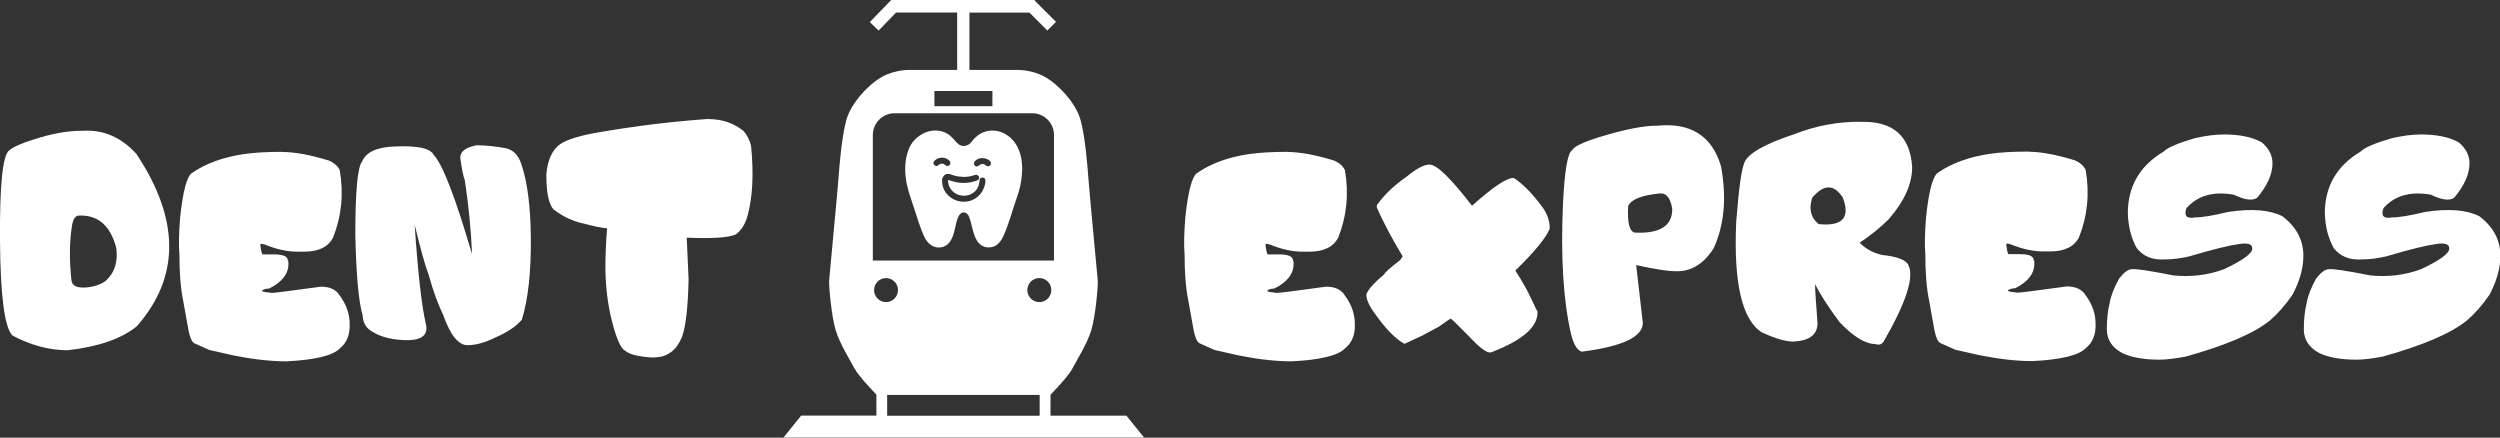 <?xml version="1.0" encoding="UTF-8"?><svg id="a" xmlns="http://www.w3.org/2000/svg" viewBox="0 0 300 52.52"><rect x="0" y="0" width="300" height="52.52" fill="#333333" stroke="none"/><path d="M112.35,19.92s-.1-.03-.14-.05c-.06-.03-.12-.08-.15-.14-.05-.08-.06-.18-.03-.27,.04-.12,.14-.21,.24-.28,.34-.26,.81-.33,1.21-.18,.23,.09,.55,.26,.57,.55,.01,.21-.16,.37-.37,.37s-.35-.28-.61-.28c-.14,0-.26,.02-.37,.11-.12,.09-.19,.17-.35,.17m4.53-.32c0-.26,.33-.47,.54-.55,.36-.13,.76-.1,1.11,.08,.13,.07,.26,.16,.33,.29,.06,.1,.07,.21,.03,.32-.08,.18-.31,.28-.49,.18-.07-.04-.12-.1-.19-.14-.18-.13-.35-.14-.55-.04-.08,.04-.15,.09-.22,.14-.06,.04-.14,.1-.22,.1-.21,0-.35-.17-.35-.38Zm-3.09,1.99s-.02,.06-.02,.07c0,.06,0,.13,0,.19,.02,.12,.05,.25,.09,.37,.18,.55,.6,.96,1.14,1.15,.51,.18,1.09,.16,1.57-.1,.65-.37,.89-.82,.97-1.55,.01-.11,0-.2,.08-.3,.13-.15,.38-.15,.52-.03,.19,.17,.09,.6,.04,.82-.09,.32-.24,.68-.44,.95-.25,.34-.64,.68-1.04,.83-.07,.03-.14,.06-.21,.09-.09,.03-.18,.06-.27,.07-.57,.12-1.1,.07-1.63-.16-.53-.23-1.05-.69-1.3-1.22-.19-.4-.24-.71-.24-1.15,0-.19,.08-.35,.19-.5,.27-.35,.72-.27,1.07-.12,.12,.05,.25,.08,.37,.11,.13,.03,.26,.06,.4,.07,.15,.01,.29,.02,.44,.04,.23,.03,.6,0,.83-.05,.13-.03,.26-.06,.39-.09,.12-.03,.27-.11,.4-.11,.13,0,.29,.14,.34,.26,.04,.1,.02,.2-.04,.28-.08,.1-.21,.16-.32,.2-.75,.25-1.52,.31-2.3,.17-.24-.05-.47-.11-.71-.19-.07-.02-.15-.05-.22-.07-.02,0-.08-.02-.1-.02,0,0,0,0,0,0Zm-4.6,1.86c-.05-.1-.08-.21-.11-.32-.02-.06-.03-.12-.05-.18-.31-1.05-.47-2.2-.38-3.3,.07-.88,.4-2.14,1.03-2.78,.08-.08,.16-.16,.24-.24,.24-.24,.52-.43,.82-.59,.22-.12,.45-.2,.68-.27,.54-.15,1.15-.15,1.69,.02,.35,.11,.66,.28,.94,.52,.23,.19,.42,.41,.61,.64,.15,.17,.32,.35,.53,.46,.22,.12,.44,.13,.68,.08,.1-.02,.22-.07,.31-.11,.17-.09,.32-.24,.44-.4,.52-.68,1.18-1.16,2.04-1.28,.68-.09,1.39,.03,1.97,.39,.09,.06,.19,.11,.28,.17,.47,.32,.85,.76,1.13,1.26,.17,.31,.3,.65,.4,.99,.08,.25,.12,.52,.16,.78,0,0,0,0,0,0l.07,.87s0,.01,0,.02l-.05,.86s0,0,0,0c-.04,.46-.11,.92-.21,1.37-.1,.44-.24,.87-.38,1.29-.04,.11-.08,.22-.12,.33-.12,.35-.23,.71-.34,1.06-.14,.44-.28,.88-.43,1.32-.15,.44-.3,.88-.47,1.31-.14,.35-.3,.72-.49,1.04-.12,.2-.27,.36-.44,.52-.38,.37-1.01,.49-1.52,.36-.77-.2-1.14-.92-1.36-1.62-.12-.37-.21-.75-.3-1.12-.08-.32-.17-.66-.3-.96-.08-.17-.22-.33-.4-.41-.2-.08-.39-.04-.56,.08-.21,.16-.33,.45-.42,.69-.12,.35-.19,.72-.27,1.08-.17,.72-.39,1.6-1.03,2.04-.46,.31-1.04,.37-1.56,.15-.45-.19-.77-.55-1.01-.97-.17-.31-.29-.65-.43-.98-.04-.11-.08-.22-.12-.33-.18-.46-.32-.93-.47-1.39-.1-.29-.2-.59-.29-.88h0s0,0,0,0c-.05-.16-.11-.33-.16-.49-.02-.06-.04-.12-.06-.18-.11-.33-.21-.65-.29-.89Z" style="fill:#fff; fill-rule:evenodd;"/><path d="M154.55,18.24c1.45,0,3.28,.34,5.52,1.02,.64,.27,1.08,.66,1.32,1.16,.49,2.82,.22,5.51-.8,8.09-.59,1.13-1.75,1.69-3.45,1.69h-.82c-1.2,0-2.47-.27-3.81-.81-.25-.09-.45-.14-.59-.14,0,.05-.03,.07-.07,.07,.1,.81,.2,1.21,.3,1.21h1.39c1.08,0,1.62,.25,1.62,.75,.05,0,.07,.09,.07,.26v.14c0,1.19-.76,2.16-2.28,2.93-.58,.05-.88,.17-.88,.33,.1,.08,.49,.14,1.17,.21,.3,0,2.26-.25,5.88-.75,1.09,0,1.85,.36,2.28,1.08,.79,1.07,1.18,2.21,1.18,3.4,.05,1.27-.34,2.25-1.18,2.93-.84,.86-2.97,1.38-6.39,1.55-1.87,0-3.96-.23-6.27-.69-.83-.19-1.82-.41-2.99-.67l-1.83-.82c-.28-.17-.5-.67-.67-1.49l-.66-3.67c-.29-1.4-.44-3.24-.44-5.51-.09-.99-.07-2.44,.08-4.34,.34-3.27,.83-5.08,1.47-5.44,1.63-1.12,3.69-1.87,6.18-2.24,1.21-.18,2.78-.27,4.7-.27m16.99,1.54c.86,0,2.55,1.65,5.07,4.93,2.63-2.35,4.32-3.46,5.05-3.31,1.09,.72,2.23,1.88,3.4,3.48,.59,.81,.88,1.67,.88,2.58-.44,1.09-1.82,2.77-4.13,5.03,.82,1.26,1.45,2.38,1.91,3.38,.46,1,.71,1.5,.75,1.5,.11,1.84-1.76,3.49-5.62,4.95-.49,.05-1.33-.57-2.51-1.85-1.46-1.48-2.22-2.22-2.29-2.22-.04,0-.5,.32-1.4,.96l-2.07,1.11-2.07,.96c-1.07-.58-2.25-1.78-3.55-3.62-.69-.93-1.03-1.7-1.03-2.29,.16-.55,.87-1.36,2.15-2.44,.05-.19,.69-.76,1.92-1.71l.29-.44c-1.35-2.25-2.38-4.2-3.1-5.85v-.29c.88-1.24,2.06-2.38,3.55-3.4,1.19-.99,2.13-1.48,2.8-1.48Zm27.28-4.67c4.03-.41,6.59,1.21,7.67,4.86,.7,3.77,.4,7.05-.89,9.86-1.19,1.86-2.68,2.77-4.45,2.74-1,0-2.61-.24-4.84-.74,.26,2.27,.53,4.59,.8,6.96-.03,1.67-2.47,2.81-7.32,3.43-.53-.12-.97-.83-1.3-2.12-.93-4.05-1.25-9.28-.96-15.68,.19-3.91,.55-6.03,1.09-6.37,.21-.43,1.3-.96,3.28-1.58,2.97-.91,5.28-1.37,6.92-1.37Zm-2.7,12.82c3.02,.15,4.53-.79,4.52-2.83-.21-1.35-.73-1.97-1.54-1.86-2.15,.21-3.39,.71-3.75,1.5-.11,1.95,.14,3.02,.76,3.19Zm27.01-13.28c3.96-.16,6.06,1.65,6.3,5.42,0,2.01-.93,4.08-2.78,6.22-.96,.98-2.14,1.93-3.52,2.86,.73,.74,1.63,1.23,2.71,1.47,1.83,.19,2.88,.6,3.15,1.24,.7,1.44-.3,4.49-2.98,9.14-.25,.36-.57,.46-.97,.31-1.21,0-2.66-.88-4.33-2.64-1.32-1.77-2.3-3.29-2.93-4.55v.08c0,.56,.1,2.1,.29,4.61,0,1.38-.98,2.11-2.93,2.2-.9,0-2.14-.37-3.74-1.1-2.39-1.5-3.42-5.94-3.08-13.33,.3-3.86,.62-6.18,.95-6.97,.36-1.12,2.38-2.29,6.08-3.51,2.5-.98,5.09-1.47,7.77-1.47Zm-4.94,12.26c2.88,.3,3.85-.77,2.91-3.2-1.07-1.61-2.29-1.6-3.66,.04-.44,1.32-.19,2.38,.76,3.16Zm25.22-8.68c1.45,0,3.28,.34,5.52,1.02,.64,.27,1.08,.66,1.32,1.16,.49,2.82,.22,5.51-.8,8.09-.59,1.13-1.75,1.69-3.45,1.69h-.82c-1.2,0-2.47-.27-3.81-.81-.25-.09-.45-.14-.59-.14,0,.05-.03,.07-.07,.07,.1,.81,.2,1.21,.3,1.21h1.39c1.08,0,1.62,.25,1.62,.75,.05,0,.07,.09,.07,.26v.14c0,1.19-.76,2.16-2.28,2.93-.58,.05-.88,.17-.88,.33,.1,.08,.49,.14,1.17,.21,.3,0,2.26-.25,5.88-.75,1.09,0,1.85,.36,2.28,1.08,.79,1.07,1.18,2.21,1.18,3.4,.05,1.27-.34,2.25-1.18,2.93-.84,.86-2.97,1.38-6.39,1.55-1.87,0-3.96-.23-6.27-.69-.83-.19-1.82-.41-2.99-.67l-1.83-.82c-.28-.17-.5-.67-.67-1.49l-.66-3.67c-.29-1.4-.44-3.24-.44-5.51-.09-.99-.07-2.44,.08-4.34,.34-3.27,.83-5.08,1.47-5.44,1.63-1.12,3.69-1.87,6.18-2.24,1.21-.18,2.78-.27,4.7-.27Zm23.35-2.08c1.97,0,3.51,.32,4.63,.96,.85,.72,1.28,1.56,1.28,2.51,0,1.29-.61,2.66-1.84,4.13-.55,.39-1.48,.27-2.81-.37-2.45-.43-4.35,.11-5.68,1.63-.32,.92,.02,1.28,1.03,1.1,.85,0,2.18-.22,3.99-.66,2.81-.43,4.98-.25,6.5,.52,1.74,1.33,2.58,2.98,2.51,4.95-.03,1.39-.46,2.88-1.29,4.45-.82,1.2-1.71,2.23-2.69,3.08-1.91,1.56-5.28,3.01-10.13,4.36-1.3,.24-2.34,.37-3.11,.37-1.93,0-3.44-.27-4.54-.81-1.21-.67-1.82-1.61-1.82-2.81s.11-2.28,.34-3.17c.13-.82,.5-1.8,1.14-2.95,.58-.74,1.08-1.11,1.48-1.11,.42-.09,2.09,.16,5.03,.74,2.11,.21,4.13-.03,6.06-.74,2.32-1.09,3.45-1.93,3.4-2.51,0-.51-.52-.68-1.55-.52-1.16,.15-3.16,.64-5.99,1.48-1,.24-1.98,.37-2.96,.37-1.47,.09-2.59-.36-3.37-1.37-.65-1.19-1.01-2.57-1.06-4.16,0-3.23,1.43-5.7,4.28-7.4,.48-.49,1.74-1.03,3.78-1.62,1.32-.3,2.46-.44,3.4-.44Zm23.64,0c1.97,0,3.51,.32,4.63,.96,.85,.72,1.28,1.56,1.28,2.51,0,1.29-.61,2.66-1.84,4.13-.55,.39-1.48,.27-2.81-.37-2.45-.43-4.35,.11-5.68,1.63-.32,.92,.02,1.28,1.03,1.1,.85,0,2.18-.22,3.99-.66,2.81-.43,4.98-.25,6.5,.52,1.74,1.33,2.58,2.98,2.51,4.95-.03,1.39-.46,2.88-1.29,4.45-.82,1.2-1.71,2.23-2.69,3.08-1.91,1.56-5.28,3.01-10.13,4.36-1.3,.24-2.34,.37-3.11,.37-1.93,0-3.44-.27-4.54-.81-1.21-.67-1.82-1.61-1.82-2.81s.11-2.28,.34-3.17c.13-.82,.5-1.8,1.14-2.95,.58-.74,1.08-1.11,1.48-1.11,.42-.09,2.09,.16,5.03,.74,2.11,.21,4.13-.03,6.06-.74,2.32-1.09,3.45-1.93,3.4-2.51,0-.51-.52-.68-1.55-.52-1.16,.15-3.16,.64-5.99,1.48-1,.24-1.98,.37-2.96,.37-1.47,.09-2.59-.36-3.37-1.37-.65-1.19-1.01-2.57-1.06-4.16,0-3.23,1.43-5.7,4.28-7.4,.48-.49,1.74-1.03,3.78-1.62,1.32-.3,2.46-.44,3.4-.44Z" style="fill:#fff;"/><path d="M9.99,15.69c2.43-.14,4.55,.78,6.37,2.77,5.24,7.87,5.26,14.77,.06,20.69-1.82,1.49-4.58,2.45-8.28,2.88-2.21,0-4.43-.59-6.65-1.77C.54,39.28,.05,35.5,0,28.91c-.05-6.59,.31-10.2,1.07-10.84,.5-.43,1.5-.88,3-1.34,2.17-.71,4.14-1.06,5.92-1.04m-1.32,11.2c-.34,2-.37,4.26-.09,6.79,.09,.61,.64,.88,1.66,.82,.96-.06,1.77-.32,2.43-.78,1.08-.97,1.51-2.29,1.28-3.97-.7-2.71-2.22-4-4.55-3.88-.36,.06-.6,.4-.73,1.02Zm25.26-8.65c1.45,0,3.28,.34,5.52,1.02,.64,.27,1.08,.66,1.32,1.16,.49,2.82,.22,5.51-.8,8.09-.59,1.13-1.75,1.69-3.45,1.69h-.82c-1.2,0-2.47-.27-3.81-.81-.25-.09-.45-.14-.59-.14,0,.05-.03,.07-.07,.07,.1,.81,.2,1.21,.3,1.21h1.39c1.08,0,1.62,.25,1.62,.75,.05,0,.07,.09,.07,.26v.14c0,1.19-.76,2.16-2.28,2.93-.58,.05-.88,.17-.88,.33,.1,.08,.49,.14,1.17,.21,.3,0,2.26-.25,5.88-.75,1.09,0,1.85,.36,2.28,1.08,.79,1.07,1.18,2.21,1.18,3.4,.05,1.27-.34,2.25-1.18,2.93-.84,.86-2.97,1.38-6.39,1.55-1.87,0-3.96-.23-6.27-.69-.83-.19-1.83-.41-2.99-.67l-1.83-.82c-.28-.17-.5-.67-.67-1.49l-.66-3.67c-.29-1.4-.44-3.24-.44-5.51-.09-.99-.07-2.44,.08-4.34,.34-3.27,.83-5.08,1.47-5.44,1.63-1.12,3.69-1.87,6.18-2.24,1.21-.18,2.78-.27,4.7-.27Zm23.2-.81c1.09,0,2.28,.12,3.6,.36,.87,.21,1.48,.84,1.83,1.9,.72,2.12,1.1,5.03,1.14,8.72,.04,4.16-.31,7.48-1.08,9.96-.69,.8-1.73,1.5-3.12,2.1-1.25,.63-2.38,.95-3.39,.95-1.1,0-2.07-1.2-2.91-3.59-.63-1.28-1.22-2.91-1.77-4.88-.36-.89-.92-2.88-1.67-5.98,.39,5.79,.84,9.75,1.34,11.88,.31,1.26-.37,1.91-2.04,1.97-1.93,.01-3.46-.37-4.6-1.16-.58-.38-.9-.99-.95-1.84-.48-1.66-.77-4.89-.87-9.67,0-5.21,.27-8.13,.81-8.75,.45-1.13,1.74-1.74,3.87-1.82,2.76-.13,4.34,.21,4.73,1.02,1.06,1.1,2.59,5.07,4.6,11.92-.13-2.96-.42-5.92-.87-8.88-.18-.45-.36-1.35-.55-2.71,0-.74,.63-1.23,1.9-1.49Zm27.86-3.14c1.64,0,3.04,.47,4.21,1.41,.45,.49,.76,1.09,.93,1.81,.33,3.35,.19,6.12-.41,8.32-.26,1.01-.72,1.77-1.4,2.29-.86,.4-2.83,.53-5.91,.4l.22,4.99c-.07,3.29-.32,5.58-.77,6.87-.43,1.04-.99,1.74-1.67,2.08-.46,.3-1.13,.45-2,.44-1.62-.11-2.68-.38-3.18-.82-.58-.28-1.17-1.74-1.77-4.36-.4-1.88-.59-3.8-.59-5.77,0-1.19,.06-2.7,.2-4.55-.73-.07-1.64-.26-2.71-.55-1.31-.26-2.54-.83-3.7-1.7-.59-.63-.88-2.04-.88-4.22,.14-1.66,.66-2.84,1.55-3.55,.87-.64,2.57-1.16,5.1-1.56,4.05-.7,8.31-1.22,12.79-1.55Z" style="fill:#fff;"/><path d="M124.72,36.25c-.79,0-1.44-.64-1.44-1.44s.64-1.44,1.44-1.44,1.44,.65,1.44,1.44c0,.8-.65,1.44-1.44,1.44m.04,13.64h-18.3v-2.5h18.3v2.5Zm-19.87-15.08c0-.79,.64-1.44,1.43-1.44s1.44,.65,1.44,1.44-.64,1.44-1.44,1.44c-.79,0-1.43-.64-1.43-1.44Zm-.15-18.61c0-1.44,1.17-2.61,2.61-2.61h16.52c1.44,0,2.61,1.17,2.61,2.61v15.06h-21.74v-15.06h0Zm7.39-5.28h6.96v1.82h-6.96v-1.82Zm23,38.96h-9.07v-2.51c.07-.07,2.17-2.23,2.62-3.13,.46-.91,1.77-2.94,2.28-4.64,.51-1.7,.82-5.31,.77-5.94-.04-.64-.97-10.17-1.1-12.01-.14-1.83-.4-5.16-.95-7.21-.55-2.05-2.68-4.33-4.32-5.23-1.63-.91-3.45-.82-3.45-.82h-5.58V1.51h7.2l2.15,2.15,1.04-1.04L124.18,.09V0h-17.23s-2.57,2.65-2.57,2.65l1.05,1.02,2.1-2.17h7.33v6.89h-5.55s-1.81-.09-3.45,.82c-1.64,.91-3.76,3.18-4.31,5.23-.55,2.05-.82,5.38-.95,7.21-.14,1.83-1.06,11.36-1.1,12-.05,.63,.27,4.25,.77,5.94,.51,1.7,1.81,3.74,2.28,4.64,.46,.9,2.57,3.07,2.62,3.13v2.51h-9.03l-2.12,2.63h43.27l-2.14-2.64Z" style="fill:#fff;"/></svg>